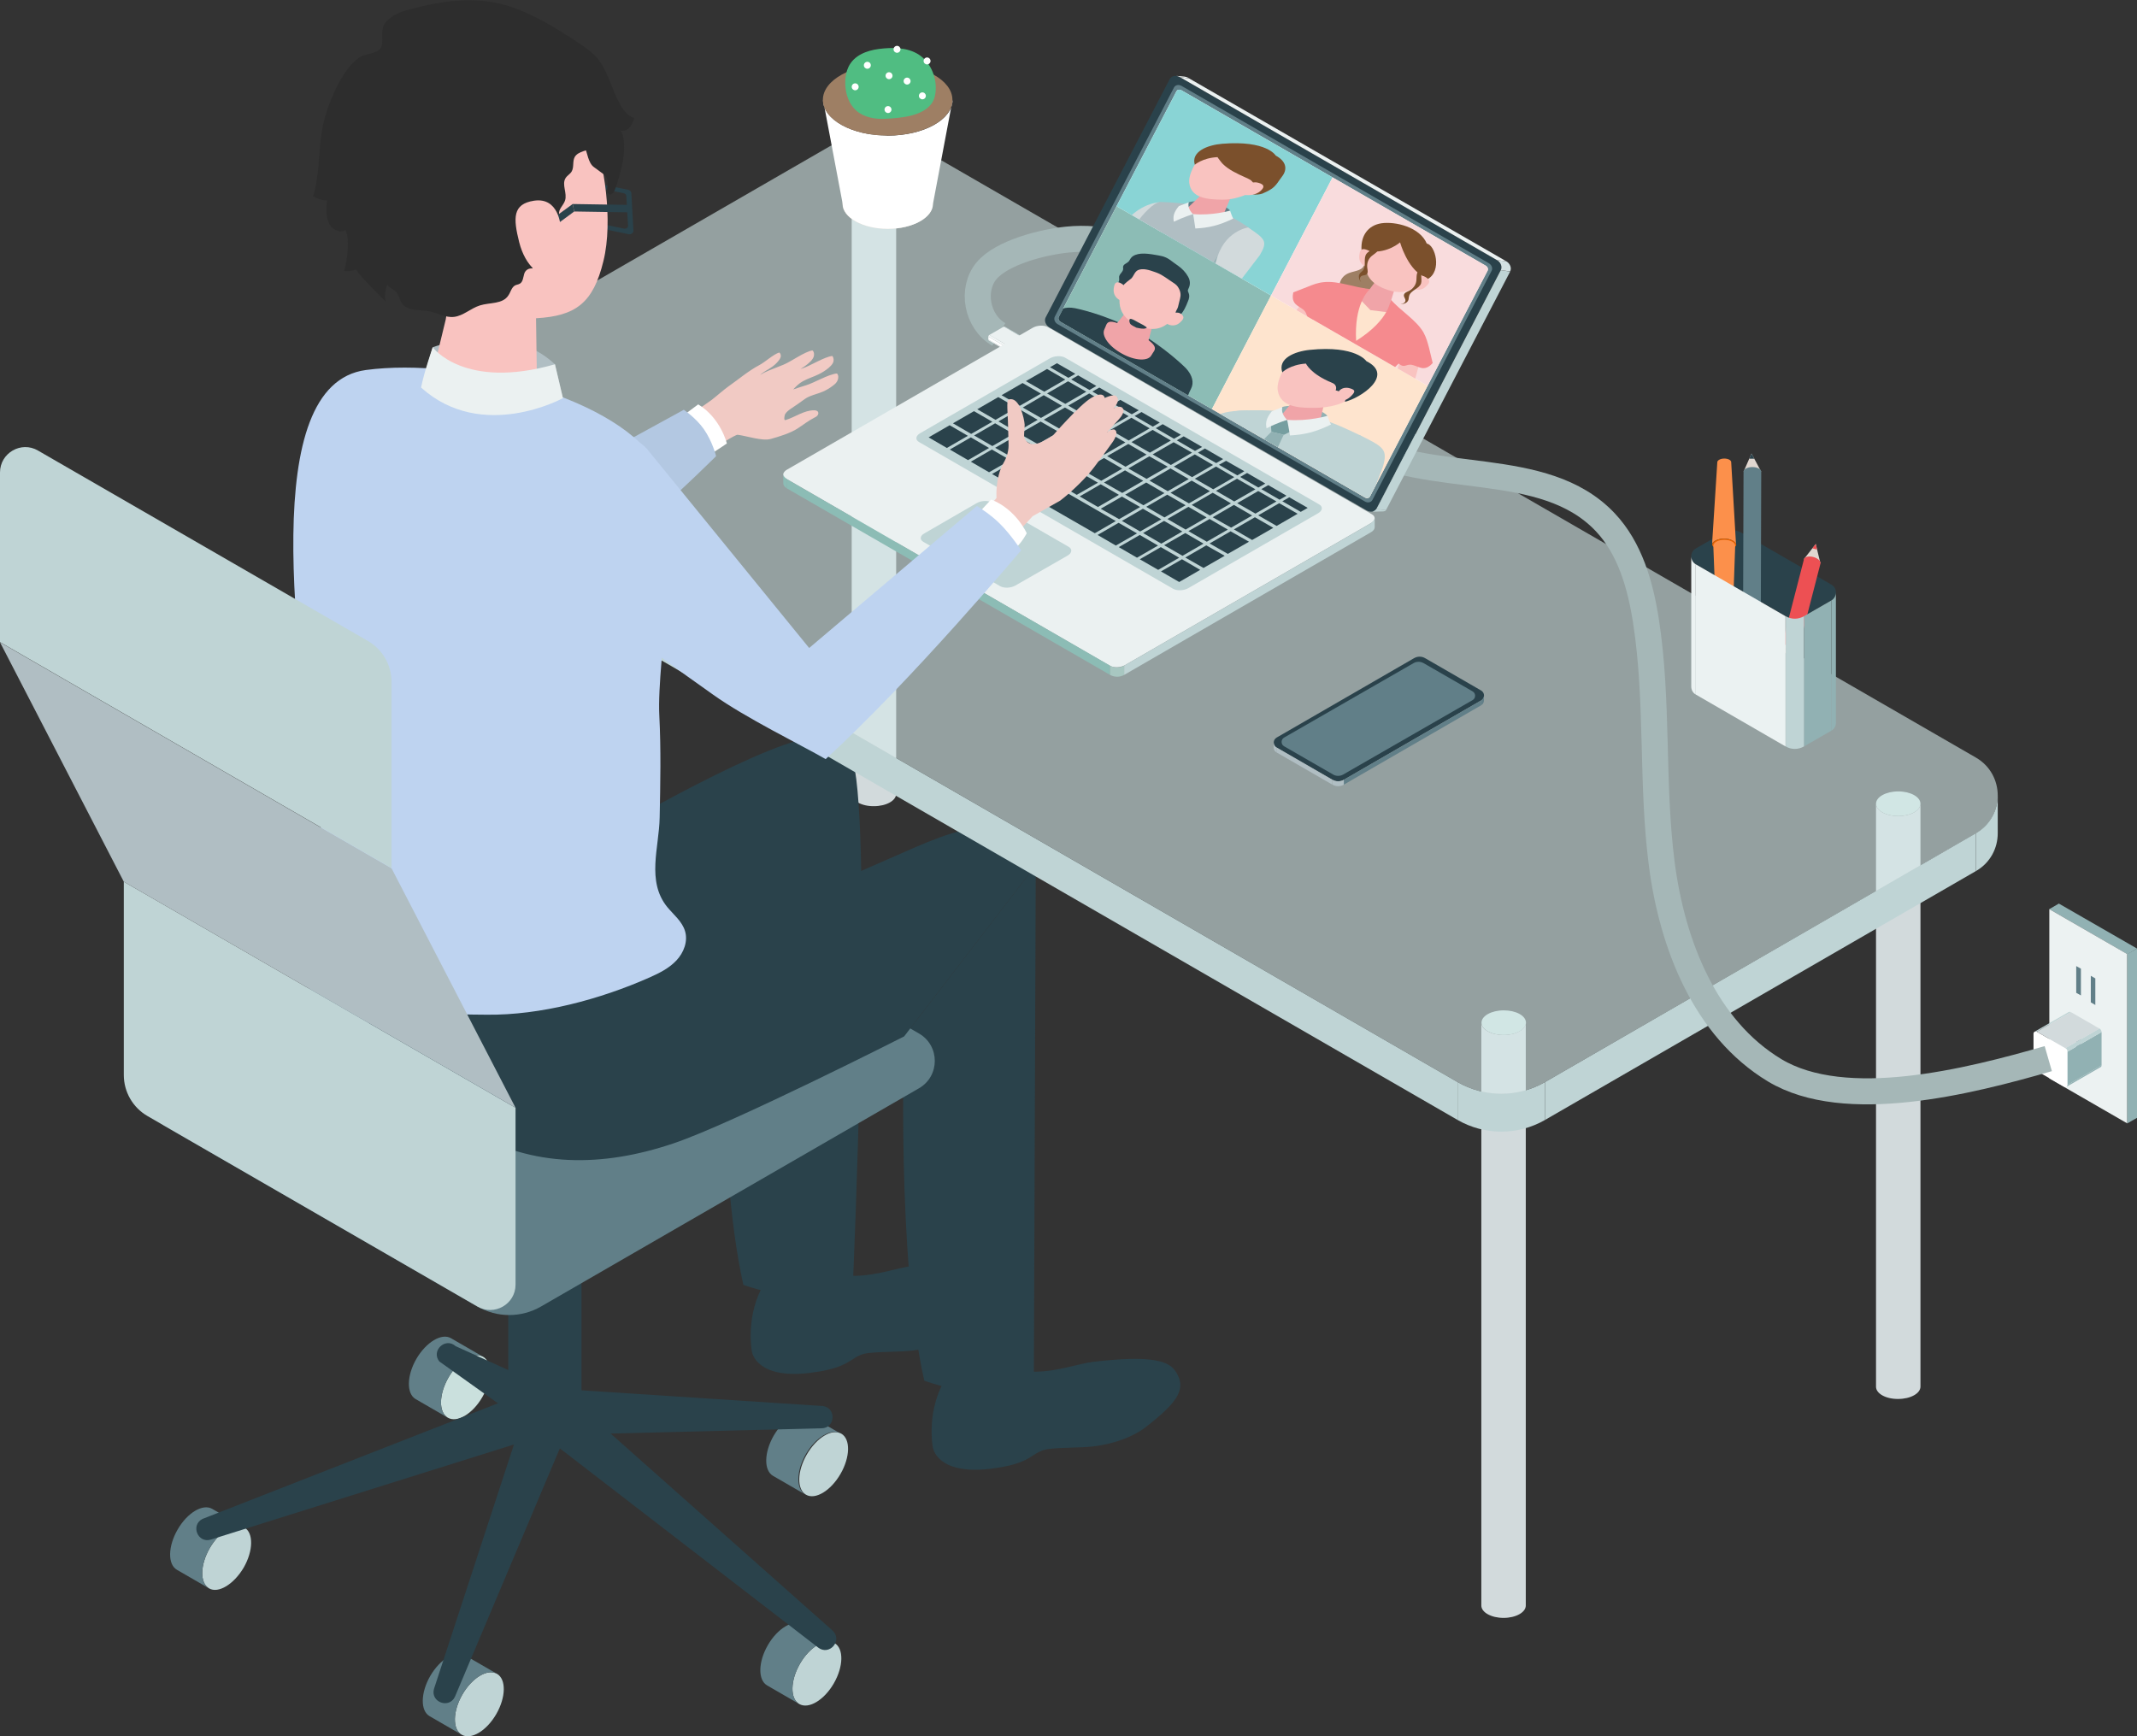 <?xml version="1.0" encoding="utf-8"?>
<!-- Generator: Adobe Illustrator 24.3.0, SVG Export Plug-In . SVG Version: 6.00 Build 0)  -->
<svg version="1.1" id="レイヤー_1" xmlns="http://www.w3.org/2000/svg" xmlns:xlink="http://www.w3.org/1999/xlink" x="0px"
	 y="0px" viewBox="0 0 123.07 100" style="enable-background:new 0 0 123.07 100;" xml:space="preserve">
<rect x="0" y="0" width="123.07" height="100" fill="#333333" stroke="none"/>
<style type="text/css">
	.st0{fill:#2A424B;}
	.st1{fill:#CAE0DD;}
	.st2{fill:#D2DADC;}
	.st3{fill:#91B1B3;}
	.st4{fill:#ECF2F2;}
	.st5{fill:#617F88;}
	.st6{fill:#FFFFFF;}
	.st7{fill:#BFD4D5;}
	.st8{opacity:0.6;}
	.st9{fill:#D5E9E9;}
	.st10{fill:#B0BEC3;}
	.st11{fill:none;stroke:#A5B7B7;stroke-width:1.5;stroke-miterlimit:10;}
	.st12{fill:#F2F6F6;}
	.st13{fill:#EBF1F1;}
	.st14{fill:#8CBCB5;}
	.st15{fill:#A8C7C1;}
	.st16{fill:#D3E1E2;}
	.st17{clip-path:url(#SVGID_1_);}
	.st18{fill:#FEE4CE;}
	.st19{fill:#89D4D5;}
	.st20{fill:#F9DCDD;}
	.st21{clip-path:url(#SVGID_2_);fill:#D2DADC;}
	.st22{clip-path:url(#SVGID_2_);fill:#B0BEC3;}
	.st23{clip-path:url(#SVGID_2_);fill:#91B1B3;}
	.st24{clip-path:url(#SVGID_2_);fill:#617F88;}
	.st25{clip-path:url(#SVGID_2_);fill:#F0A4A8;}
	.st26{clip-path:url(#SVGID_2_);fill:#F9C3C0;}
	.st27{clip-path:url(#SVGID_2_);fill:#7B502C;}
	.st28{clip-path:url(#SVGID_2_);fill:#EBF1F1;}
	.st29{clip-path:url(#SVGID_3_);fill:#BFD4D5;}
	.st30{clip-path:url(#SVGID_3_);fill:#91B1B3;}
	.st31{clip-path:url(#SVGID_3_);fill:#F0A4A8;}
	.st32{clip-path:url(#SVGID_3_);fill:#F9C3C0;}
	.st33{clip-path:url(#SVGID_3_);fill:#769EA0;}
	.st34{clip-path:url(#SVGID_3_);fill:#EBF1F1;}
	.st35{clip-path:url(#SVGID_3_);fill:#2A424B;}
	.st36{clip-path:url(#SVGID_4_);fill:#2A424B;}
	.st37{clip-path:url(#SVGID_4_);fill:#F0A4A8;}
	.st38{clip-path:url(#SVGID_4_);fill:#F9C3C0;}
	.st39{clip-path:url(#SVGID_5_);fill:#F9C3C0;}
	.st40{clip-path:url(#SVGID_5_);fill:#9E7F64;}
	.st41{clip-path:url(#SVGID_5_);fill:#F0A4A8;}
	.st42{clip-path:url(#SVGID_5_);fill:#FEE4CE;}
	.st43{clip-path:url(#SVGID_5_);fill:#F58A8E;}
	.st44{clip-path:url(#SVGID_5_);fill:#7B502C;}
	.st45{fill:#F1CAC4;}
	.st46{fill:#B3C8E2;}
	.st47{fill:#BED3F0;}
	.st48{fill:#F9C3C0;}
	.st49{fill:#2D2D2D;}
	.st50{fill:#E3DAD2;}
	.st51{fill:#508B82;}
	.st52{fill:#9E7F64;}
	.st53{fill:#50BD82;}
	.st54{fill:#E1D7D0;}
	.st55{fill:#ED5053;}
	.st56{fill:#FC904B;}
	.st57{fill:#E66200;}
	.st58{fill:#EBF2F2;}
</style>
<g>
	<g>
		<path class="st0" d="M33.91,11.05l-1.89-0.39c-0.1-0.02-0.21,0.06-0.21,0.14l0.01,0.11c0,0.07,0.06,0.13,0.14,0.15l1.89,0.39
			c0.1,0.02,0.21-0.06,0.21-0.14l-0.01-0.11C34.05,11.12,33.99,11.06,33.91,11.05z"/>
		<path class="st0" d="M36.36,11.13l0.12,2.17c0.01,0.11-0.15,0.22-0.27,0.19l-2.5-0.52c-0.11-0.02-0.18-0.1-0.19-0.19L33.4,10.6
			c-0.01-0.11,0.15-0.22,0.27-0.19l2.5,0.52C36.28,10.95,36.35,11.03,36.36,11.13z M35.92,11.13l-2-0.42
			c-0.1-0.02-0.22,0.06-0.22,0.15l0.1,1.73c0,0.08,0.06,0.14,0.15,0.16l2,0.42c0.1,0.02,0.22-0.06,0.22-0.15l-0.1-1.73
			C36.07,11.21,36.01,11.15,35.92,11.13z"/>
		<path class="st0" d="M32.42,10.31l0.12,2.17c0.01,0.11-0.15,0.22-0.27,0.19l-2.5-0.52c-0.11-0.02-0.18-0.1-0.19-0.19l-0.12-2.17
			c-0.01-0.11,0.15-0.22,0.27-0.19l2.5,0.52C32.34,10.14,32.41,10.21,32.42,10.31z M31.98,10.32l-2-0.42
			c-0.1-0.02-0.22,0.06-0.22,0.15l0.1,1.73c0,0.08,0.06,0.14,0.15,0.16l2,0.42c0.1,0.02,0.22-0.06,0.22-0.15l-0.1-1.73
			C32.13,10.39,32.07,10.33,31.98,10.32z"/>
	</g>
	<g>
		<path class="st1" d="M51.62,12.15c0,0.39-0.57,0.71-1.28,0.71c-0.71,0-1.28-0.32-1.28-0.71c0-0.39,0.57-0.71,1.28-0.71
			C51.05,11.44,51.62,11.76,51.62,12.15z"/>
		<path class="st2" d="M49.05,45.73V12.15c0,0.39,0.57,0.71,1.28,0.71c0.71,0,1.28-0.32,1.28-0.71v33.57c0,0.39-0.57,0.71-1.28,0.71
			C49.63,46.44,49.05,46.12,49.05,45.73z"/>
	</g>
	<g>
		<path class="st1" d="M28.59,25.08c0,0.39-0.57,0.71-1.28,0.71c-0.71,0-1.28-0.32-1.28-0.71s0.57-0.71,1.28-0.71
			C28.02,24.37,28.59,24.69,28.59,25.08z"/>
		<path class="st2" d="M26.03,58.66V25.08c0,0.39,0.57,0.71,1.28,0.71c0.71,0,1.28-0.32,1.28-0.71v33.57c0,0.39-0.57,0.71-1.28,0.71
			C26.6,59.37,26.03,59.05,26.03,58.66z"/>
	</g>
	<g>
		<polygon class="st3" points="118.02,52.36 122.52,54.96 123.07,54.63 118.57,52.04 		"/>
		<g>
			<polygon class="st4" points="118.02,52.36 118.02,62.11 122.51,64.7 122.51,54.95 			"/>
		</g>
		<g>
			<polygon class="st5" points="119.57,55.64 119.57,57.18 119.84,57.33 119.84,55.79 			"/>
		</g>
		<g>
			<polygon class="st5" points="120.41,56.2 120.41,57.73 120.67,57.88 120.67,56.35 			"/>
		</g>
		<g>
			<polygon class="st5" points="119.57,59.32 119.57,60.85 119.84,61 119.84,59.47 			"/>
		</g>
		<g>
			<polygon class="st5" points="120.41,59.87 120.41,61.41 120.67,61.56 120.67,60.02 			"/>
		</g>
		<polygon class="st3" points="122.51,64.7 123.07,64.38 123.07,54.63 122.51,54.95 		"/>
	</g>
	<g>
		<path class="st6" d="M118.95,60.37l-1.65-0.95c-0.08-0.05-0.19,0.01-0.19,0.11v1.9c0,0.08,0.05,0.16,0.12,0.21l1.65,0.95
			c0.08,0.05,0.19-0.01,0.19-0.11v-1.9C119.07,60.49,119.03,60.41,118.95,60.37z"/>
		<path class="st7" d="M117.3,59.42l1.96-1.13c-0.04-0.02-0.09-0.02-0.13,0l-1.96,1.13C117.21,59.4,117.26,59.39,117.3,59.42z"/>
		<polygon class="st3" points="119.07,60.57 121.03,59.44 121.03,61.35 119.07,62.48 		"/>
		<path class="st3" d="M119.07,62.48c0,0.05-0.03,0.09-0.06,0.11l1.96-1.13c0.04-0.02,0.06-0.06,0.06-0.11L119.07,62.48"/>
		<path class="st7" d="M119.07,60.57l1.96-1.13c0-0.08-0.05-0.16-0.12-0.21l-1.96,1.13C119.03,60.41,119.07,60.49,119.07,60.57z"/>
		<polygon class="st2" points="120.91,59.24 118.95,60.37 117.3,59.42 119.26,58.29 		"/>
	</g>
	<g>
		<path class="st0" d="M43.83,74.25c-0.88,1.77-0.53,3.58-0.53,3.58s0.2,1.62,3.34,1.24c0.68-0.09,1.4-0.21,2.02-0.52
			c0.49-0.25,0.74-0.55,1.32-0.62c0.86-0.1,1.73-0.05,2.59-0.15c0.8-0.1,1.61-0.32,2.33-0.69c0.21-0.11,0.42-0.23,0.61-0.38
			c2.04-1.56,2.37-2.3,1.79-3.22c-0.37-0.59-1.26-0.99-4.74-0.58c-0.87,0.1-2.01,0.55-3.33,0.57c-0.44,0-0.89-0.08-1.28-0.28
			c-0.48-0.25-1.2-0.35-1.97-0.23C44.9,73.13,44.05,73.66,43.83,74.25z"/>
		<path class="st0" d="M43.79,74.66c-0.11-0.73,0.87-1.49,2.19-1.69c1.32-0.2,2.48,0.23,2.59,0.97c0.11,0.73-0.87,1.49-2.19,1.69
			C45.06,75.83,43.9,75.39,43.79,74.66z"/>
	</g>
	<path class="st0" d="M41.65,54.17c0,0-0.44,12.68,1.16,19.83c4.42,1.52,6.31-0.08,6.31-0.08s1.06-24.15,0.11-29.61
		c-0.19-1.08-1.55-1.97-2.64-1.8C43.4,42.99,33.9,48.6,33.9,48.6l3.98,6.44L41.65,54.17z"/>
	<g>
		<path class="st0" d="M54.25,79.77c-0.88,1.77-0.53,3.58-0.53,3.58s0.2,1.62,3.34,1.24c0.68-0.09,1.4-0.21,2.02-0.52
			c0.49-0.25,0.74-0.55,1.32-0.62c0.86-0.1,1.73-0.05,2.59-0.15c0.8-0.1,1.61-0.32,2.33-0.69c0.21-0.11,0.42-0.23,0.61-0.38
			c2.04-1.56,2.37-2.3,1.79-3.22c-0.37-0.59-1.26-0.99-4.74-0.58c-0.87,0.1-2.01,0.55-3.33,0.57c-0.44,0-0.89-0.08-1.28-0.28
			c-0.48-0.25-1.2-0.35-1.97-0.23C55.32,78.65,54.47,79.18,54.25,79.77z"/>
		
			<ellipse transform="matrix(0.989 -0.15 0.15 0.989 -11.36 9.42)" class="st0" cx="56.6" cy="79.81" rx="2.42" ry="1.34"/>
	</g>
	<path class="st0" d="M59.65,49.83l-0.11,29.61c0,0-1.89,1.61-6.31,0.08c-1.61-7.15-1.16-19.83-1.16-19.83"/>
	<g>
		<g>
			<path class="st7" d="M26.59,99.91c-0.54-0.31-0.52-1.35,0.04-2.32c0.56-0.97,1.45-1.5,1.99-1.19c0.54,0.31,0.52,1.35-0.04,2.32
				C28.02,99.69,27.13,100.22,26.59,99.91z"/>
			<path class="st5" d="M26.77,95.33l1.85,1.07c-0.54-0.31-1.43,0.22-1.99,1.19c-0.56,0.97-0.58,2.01-0.04,2.32l-1.85-1.07
				c-0.54-0.31-0.52-1.35,0.04-2.32C25.34,95.56,26.23,95.02,26.77,95.33z"/>
		</g>
		<g>
			<path class="st7" d="M12.04,91.48c-0.54-0.31-0.52-1.35,0.04-2.32c0.56-0.97,1.45-1.5,1.99-1.19c0.54,0.31,0.52,1.35-0.04,2.32
				C13.46,91.25,12.57,91.79,12.04,91.48z"/>
			<path class="st5" d="M12.22,86.9l1.85,1.07c-0.54-0.31-1.43,0.22-1.99,1.19c-0.56,0.97-0.58,2.01-0.04,2.32l-1.85-1.07
				c-0.54-0.31-0.52-1.35,0.04-2.32C10.79,87.12,11.68,86.59,12.22,86.9z"/>
		</g>
		<g>
			<path class="st1" d="M25.79,81.65c-0.54-0.31-0.52-1.35,0.04-2.32c0.56-0.97,1.45-1.5,1.99-1.19c0.54,0.31,0.52,1.35-0.04,2.32
				C27.22,81.43,26.33,81.96,25.79,81.65z"/>
			<path class="st5" d="M25.97,77.07l1.85,1.07c-0.54-0.31-1.43,0.22-1.99,1.19c-0.56,0.97-0.58,2.01-0.04,2.32l-1.85-1.07
				c-0.54-0.31-0.52-1.35,0.04-2.32C24.54,77.3,25.43,76.76,25.97,77.07z"/>
		</g>
		<g>
			
				<ellipse transform="matrix(0.501 -0.866 0.866 0.501 -49.329 83.123)" class="st7" cx="47.39" cy="84.32" rx="2.03" ry="1.12"/>
			<path class="st5" d="M46.55,81.49l1.85,1.07c-0.54-0.31-1.43,0.22-1.99,1.19c-0.56,0.97-0.58,2.01-0.04,2.32L44.52,85
				c-0.54-0.31-0.52-1.35,0.04-2.32C45.12,81.72,46.01,81.18,46.55,81.49z"/>
		</g>
		<g>
			<path class="st7" d="M46.03,98.14c-0.54-0.31-0.52-1.35,0.04-2.32s1.45-1.5,1.99-1.19c0.54,0.31,0.52,1.35-0.04,2.32
				C47.46,97.92,46.57,98.45,46.03,98.14z"/>
			<path class="st5" d="M46.21,93.56l1.85,1.07c-0.54-0.31-1.43,0.22-1.99,1.19s-0.58,2.01-0.04,2.32l-1.85-1.07
				c-0.54-0.31-0.52-1.35,0.04-2.32C44.78,93.78,45.67,93.25,46.21,93.56z"/>
		</g>
		<g>
			<path class="st1" d="M33.48,62.36c0,0.64-0.94,1.17-2.11,1.17c-1.16,0-2.11-0.52-2.11-1.17c0-0.64,0.94-1.17,2.11-1.17
				C32.54,61.19,33.48,61.72,33.48,62.36z"/>
			<path class="st0" d="M29.27,81.55V62.36c0,0.64,0.94,1.17,2.11,1.17c1.16,0,2.11-0.52,2.11-1.17v19.19
				c0,0.64-0.94,1.17-2.11,1.17C30.21,82.72,29.27,82.19,29.27,81.55z"/>
		</g>
		<g>
			<path class="st5" d="M31.15,75.25l21.77-12.57c1.22-0.7,1.22-2.46,0-3.16L34.94,49.14c-1.13-0.65-2.52-0.65-3.65,0L9.52,61.71
				c-1.22,0.7-1.22,2.46,0,3.16L27.5,75.25C28.63,75.9,30.02,75.9,31.15,75.25z"/>
		</g>
		<path class="st0" d="M24.99,97.28l5.31-16.23l2.64,0.71L26.2,97.72C25.87,98.43,24.79,98.04,24.99,97.28z"/>
		<path class="st0" d="M11.66,87.48l19.19-7.51l1.24,2.44l-19.95,6.26C11.39,88.9,10.96,87.84,11.66,87.48z"/>
		<path class="st0" d="M47.98,93.94L32.57,80.26l-2.01,1.86l16.56,12.77C47.75,95.37,48.52,94.52,47.98,93.94z"/>
		<path class="st0" d="M47.41,80.98l-15.68-1.02l-0.44,2.7l16.02-0.4C48.1,82.26,48.18,81.11,47.41,80.98z"/>
		<path class="st0" d="M25.3,78.41l5.28,3.77l2.15-1.7l-6.49-2.95C25.65,77,24.81,77.79,25.3,78.41z"/>
	</g>
	<path class="st0" d="M52.07,59.69c0,0-9.87,5.01-13.28,6.16c-4.1,1.38-8.1,1.42-11.83-0.77c-4.23-2.48-6.41-6-6.04-8.6l0,0
		l16.92-7.03c0,0,3.95,2.99,4.59,3.5c10.07-3.5,11.94-5.73,15.46-5.22c1.04,0.15,1.79,1.06,1.76,2.1L52.07,59.69z"/>
	<g>
		<path class="st1" d="M87.88,58.9c0,0.39-0.57,0.71-1.28,0.71s-1.28-0.32-1.28-0.71c0-0.39,0.57-0.71,1.28-0.71
			S87.88,58.5,87.88,58.9z"/>
		<path class="st2" d="M85.31,92.47V58.9c0,0.39,0.57,0.71,1.28,0.71s1.28-0.32,1.28-0.71v33.57c0,0.39-0.57,0.71-1.28,0.71
			S85.31,92.86,85.31,92.47z"/>
	</g>
	<g>
		<path class="st1" d="M110.6,46.29c0,0.39-0.57,0.71-1.28,0.71c-0.71,0-1.28-0.32-1.28-0.71s0.57-0.71,1.28-0.71
			C110.03,45.58,110.6,45.9,110.6,46.29z"/>
		<path class="st2" d="M108.04,79.87V46.29c0,0.39,0.57,0.71,1.28,0.71c0.71,0,1.28-0.32,1.28-0.71v33.57
			c0,0.39-0.57,0.71-1.28,0.71C108.61,80.58,108.04,80.26,108.04,79.87z"/>
	</g>
	<g>
		<g class="st8">
			<path class="st9" d="M83.94,62.32l-60.97-35.2c-1.68-0.97-1.68-3.4,0-4.37L47.78,8.43c1.56-0.9,3.48-0.9,5.04,0l60.97,35.2
				c1.68,0.97,1.68,3.4,0,4.37L88.98,62.32C87.42,63.22,85.5,63.22,83.94,62.32z"/>
		</g>
		<polygon class="st7" points="88.98,62.32 113.79,47.99 113.79,50.17 88.98,64.5 		"/>
		<polygon class="st7" points="83.94,62.32 22.96,27.12 22.96,29.3 83.94,64.5 		"/>
		<path class="st7" d="M113.79,50.17c0.84-0.48,1.26-1.33,1.26-2.18V45.8c0,0.85-0.42,1.7-1.26,2.19V50.17z"/>
		<path class="st7" d="M22.96,29.3c-0.84-0.48-1.26-1.33-1.26-2.18v-2.19c0,0.85,0.42,1.7,1.26,2.19V29.3z"/>
		<path class="st7" d="M83.94,64.5v-2.18c1.56,0.9,3.48,0.9,5.04,0v2.18C87.42,65.4,85.5,65.4,83.94,64.5z"/>
	</g>
	<g>
		<g>
			<path class="st0" d="M77.39,44.91l7.91-4.57c0.22-0.13,0.22-0.44,0-0.57l-3.22-1.86c-0.2-0.12-0.45-0.12-0.65,0l-7.91,4.57
				c-0.22,0.13-0.22,0.44,0,0.57l3.22,1.86C76.94,45.02,77.19,45.02,77.39,44.91z"/>
		</g>
		<polygon class="st10" points="76.73,44.91 73.51,43.05 73.51,43.33 76.73,45.19 		"/>
		<polygon class="st5" points="77.39,44.91 85.3,40.34 85.3,40.62 77.39,45.19 		"/>
		<path class="st10" d="M73.51,43.33c-0.11-0.06-0.16-0.17-0.16-0.28v-0.28c0,0.11,0.05,0.22,0.16,0.28V43.33z"/>
		<path class="st5" d="M85.3,40.62c0.11-0.06,0.16-0.17,0.16-0.28v-0.28c0,0.11-0.05,0.22-0.16,0.28V40.62z"/>
		<path class="st10" d="M77.39,45.19v-0.28c-0.2,0.12-0.45,0.12-0.65,0v0.28C76.94,45.31,77.19,45.31,77.39,45.19z"/>
		<g>
			<path class="st5" d="M77.35,44.61l7.46-4.29c0.19-0.11,0.19-0.39,0-0.5l-2.83-1.63c-0.18-0.1-0.4-0.1-0.57,0l-7.46,4.29
				c-0.19,0.11-0.19,0.39,0,0.5l2.83,1.63C76.95,44.71,77.17,44.71,77.35,44.61z"/>
		</g>
	</g>
	<path class="st11" d="M57.52,19.26c-1.27-0.73-1.6-2.59-0.71-3.66s3.26-1.66,4.65-1.8c4.24-0.44,8.07,2.55,10.76,5.85
		c1.73,2.12,3.29,4.52,5.68,5.87c4.5,2.53,10.99,0.8,14.54,4.55c1.43,1.51,2.03,3.63,2.35,5.69c0.72,4.62,0.31,9.35,0.91,13.99
		c0.6,4.64,2.49,9.47,6.5,11.89c4.07,2.45,11.19,0.65,15.76-0.67"/>
	<g>
		<path class="st5" d="M57.96,19.86l0.83-0.48c0.04-0.02,0.1,0.01,0.1,0.06v0.16c0,0.04-0.02,0.08-0.06,0.1L58,20.17
			c-0.04,0.02-0.1-0.01-0.1-0.06v-0.16C57.9,19.92,57.92,19.88,57.96,19.86z"/>
		<path class="st7" d="M58.79,19.38l-0.98-0.57c0.02-0.01,0.04-0.01,0.06,0l0.98,0.57C58.83,19.37,58.81,19.37,58.79,19.38z"/>
		<polygon class="st6" points="57.9,19.96 56.92,19.39 56.92,19.55 57.9,20.12 		"/>
		<path class="st12" d="M57.9,20.12c0,0.02,0.01,0.04,0.03,0.06l-0.98-0.57c-0.02-0.01-0.03-0.03-0.03-0.06L57.9,20.12"/>
		<path class="st12" d="M57.9,19.96l-0.98-0.57c0-0.04,0.02-0.08,0.06-0.1l0.98,0.57C57.92,19.88,57.9,19.92,57.9,19.96z"/>
		<polygon class="st13" points="56.98,19.29 57.96,19.86 58.79,19.38 57.81,18.81 		"/>
	</g>
	<g>
		<g>
			<path class="st13" d="M45.26,27.56l18.66,10.78c0.23,0.13,0.62,0.11,0.88-0.04l14.15-8.17c0.26-0.15,0.29-0.38,0.06-0.51
				L60.35,18.84c-0.23-0.13-0.62-0.11-0.88,0.04l-14.15,8.17C45.06,27.2,45.03,27.43,45.26,27.56z"/>
			<path class="st7" d="M53.18,31.21l4.42,2.55c0.23,0.13,0.62,0.11,0.88-0.04L61.48,32c0.26-0.15,0.29-0.38,0.06-0.51l-4.42-2.55
				c-0.23-0.13-0.62-0.11-0.88,0.04l-2.99,1.73C52.98,30.85,52.95,31.08,53.18,31.21z"/>
			<path class="st7" d="M52.93,25.46l14.63,8.45c0.23,0.13,0.62,0.11,0.88-0.04l7.47-4.31c0.26-0.15,0.29-0.38,0.06-0.51L61.34,20.6
				c-0.23-0.13-0.62-0.11-0.88,0.04l-7.47,4.31C52.73,25.1,52.7,25.33,52.93,25.46z"/>
			<polygon class="st0" points="53.48,25.19 54.53,25.8 55.74,25.1 54.69,24.49 			"/>
			<polygon class="st0" points="54.88,24.38 55.93,24.99 57.15,24.29 56.09,23.68 			"/>
			<polygon class="st0" points="56.28,23.57 57.33,24.18 58.55,23.48 57.49,22.87 			"/>
			<polygon class="st0" points="57.68,22.76 58.73,23.37 59.95,22.67 58.89,22.06 			"/>
			<polygon class="st0" points="59.08,21.95 60.14,22.56 61.35,21.86 60.3,21.25 			"/>
			<polygon class="st0" points="54.7,25.89 55.75,26.5 56.96,25.8 55.91,25.19 			"/>
			<polygon class="st0" points="56.1,25.08 57.15,25.69 58.36,24.99 57.31,24.38 			"/>
			<polygon class="st0" points="57.5,24.27 58.55,24.88 59.76,24.18 58.71,23.57 			"/>
			<polygon class="st0" points="58.9,23.47 59.95,24.07 61.16,23.37 60.11,22.76 			"/>
			<polygon class="st0" points="60.3,22.66 61.35,23.26 62.56,22.56 61.51,21.96 			"/>
			<polygon class="st0" points="55.91,26.59 56.96,27.2 58.18,26.5 57.12,25.89 			"/>
			<polygon class="st0" points="57.31,25.79 58.37,26.39 59.58,25.69 58.53,25.09 			"/>
			<polygon class="st0" points="58.71,24.98 59.77,25.58 60.98,24.88 59.93,24.28 			"/>
			<polygon class="st0" points="60.11,24.17 61.17,24.78 62.38,24.07 61.33,23.47 			"/>
			<polygon class="st0" points="61.52,23.36 62.57,23.97 63.78,23.27 62.73,22.66 			"/>
			<polygon class="st0" points="57.13,27.3 58.18,27.9 59.39,27.2 58.34,26.6 			"/>
			<polygon class="st0" points="58.53,26.49 59.58,27.1 60.79,26.4 59.74,25.79 			"/>
			<polygon class="st0" points="59.93,25.68 60.98,26.29 62.2,25.59 61.14,24.98 			"/>
			<polygon class="st0" points="61.33,24.87 62.38,25.48 63.6,24.78 62.54,24.17 			"/>
			<polygon class="st0" points="62.73,24.06 63.78,24.67 65,23.97 63.94,23.36 			"/>
			<polygon class="st0" points="59.75,27.19 60.8,27.8 62.01,27.1 60.96,26.49 			"/>
			<polygon class="st0" points="61.15,26.38 62.2,26.99 63.41,26.29 62.36,25.68 			"/>
			<polygon class="st0" points="62.55,25.57 63.6,26.18 64.81,25.48 63.76,24.87 			"/>
			<polygon class="st0" points="63.95,24.76 65,25.37 66.21,24.67 65.16,24.06 			"/>
			<polygon class="st0" points="60.96,27.89 62.01,28.5 63.23,27.8 62.17,27.19 			"/>
			<polygon class="st0" points="62.36,27.08 63.42,27.69 64.63,26.99 63.58,26.38 			"/>
			<polygon class="st0" points="63.76,26.27 64.82,26.88 66.03,26.18 64.98,25.57 			"/>
			<polygon class="st0" points="65.16,25.46 66.22,26.07 67.43,25.37 66.38,24.76 			"/>
			<polygon class="st0" points="62.18,28.59 63.23,29.2 64.44,28.5 63.39,27.89 			"/>
			<polygon class="st0" points="63.58,27.79 64.63,28.39 65.84,27.69 64.79,27.09 			"/>
			<polygon class="st0" points="64.98,26.98 66.03,27.58 67.25,26.88 66.19,26.28 			"/>
			<polygon class="st0" points="66.38,26.17 67.43,26.78 68.65,26.07 67.59,25.47 			"/>
			<polygon class="st0" points="58.34,28 63.05,30.71 64.26,30.01 59.56,27.3 			"/>
			<polygon class="st0" points="63.39,29.3 64.45,29.9 65.66,29.2 64.61,28.6 			"/>
			<polygon class="st0" points="64.8,28.49 65.85,29.1 67.06,28.4 66.01,27.79 			"/>
			<polygon class="st0" points="66.2,27.68 67.25,28.29 68.46,27.59 67.41,26.98 			"/>
			<polygon class="st0" points="67.6,26.87 68.65,27.48 69.86,26.78 68.81,26.17 			"/>
			<polygon class="st0" points="63.21,30.81 64.26,31.42 65.48,30.72 64.42,30.11 			"/>
			<polygon class="st0" points="64.61,30 65.66,30.61 66.88,29.91 65.82,29.3 			"/>
			<polygon class="st0" points="66.01,29.19 67.06,29.8 68.28,29.1 67.22,28.49 			"/>
			<polygon class="st0" points="67.41,28.38 68.47,28.99 69.68,28.29 68.63,27.68 			"/>
			<polygon class="st0" points="68.81,27.57 69.87,28.18 71.08,27.48 70.03,26.87 			"/>
			<polygon class="st0" points="64.43,31.51 65.48,32.12 66.69,31.42 65.64,30.81 			"/>
			<polygon class="st0" points="65.83,30.7 66.88,31.31 68.09,30.61 67.04,30 			"/>
			<polygon class="st0" points="67.23,29.89 68.28,30.5 69.49,29.8 68.44,29.19 			"/>
			<polygon class="st0" points="68.63,29.08 69.68,29.69 70.89,28.99 69.84,28.38 			"/>
			<polygon class="st0" points="70.03,28.27 71.08,28.88 72.3,28.18 71.24,27.57 			"/>
			<polygon class="st0" points="65.64,32.21 66.7,32.82 67.91,32.12 66.85,31.51 			"/>
			<polygon class="st0" points="67.04,31.4 68.1,32.01 69.31,31.31 68.26,30.7 			"/>
			<polygon class="st0" points="68.44,30.59 69.5,31.2 70.71,30.5 69.66,29.89 			"/>
			<polygon class="st0" points="69.84,29.79 70.9,30.39 72.11,29.69 71.06,29.08 			"/>
			<polygon class="st0" points="71.25,28.98 72.3,29.58 73.51,28.88 72.46,28.28 			"/>
			<polygon class="st0" points="66.86,32.91 67.91,33.52 69.12,32.82 68.07,32.21 			"/>
			<polygon class="st0" points="68.26,32.11 69.31,32.71 70.53,32.01 69.47,31.41 			"/>
			<polygon class="st0" points="69.66,31.3 70.71,31.9 71.93,31.2 70.87,30.6 			"/>
			<polygon class="st0" points="71.06,30.49 72.11,31.1 73.33,30.4 72.27,29.79 			"/>
			<polygon class="st0" points="72.46,29.68 73.52,30.29 74.73,29.59 73.67,28.98 			"/>
			<polygon class="st0" points="60.47,21.15 61.53,21.76 61.93,21.53 60.87,20.92 			"/>
			<polygon class="st0" points="61.69,21.85 62.74,22.46 63.14,22.23 62.09,21.62 			"/>
			<polygon class="st0" points="62.91,22.55 63.96,23.16 64.36,22.93 63.31,22.32 			"/>
			<polygon class="st0" points="64.12,23.26 65.18,23.86 65.58,23.63 64.52,23.03 			"/>
			<polygon class="st0" points="65.34,23.96 66.39,24.57 66.79,24.34 65.74,23.73 			"/>
			<polygon class="st0" points="66.56,24.66 67.61,25.27 68.01,25.04 66.96,24.43 			"/>
			<polygon class="st0" points="67.77,25.36 68.82,25.97 69.23,25.74 68.17,25.13 			"/>
			<polygon class="st0" points="68.99,26.07 70.04,26.67 70.44,26.44 69.39,25.83 			"/>
			<polygon class="st0" points="70.2,26.77 71.26,27.38 71.66,27.14 70.61,26.54 			"/>
			<polygon class="st0" points="71.42,27.47 72.47,28.08 72.87,27.85 71.82,27.24 			"/>
			<polygon class="st0" points="72.64,28.17 73.69,28.78 74.09,28.55 73.04,27.94 			"/>
			<polygon class="st0" points="73.85,28.87 74.91,29.48 75.31,29.25 74.25,28.64 			"/>
			<polygon class="st7" points="64.74,38.34 78.96,30.13 78.96,30.65 64.74,38.87 			"/>
			<polygon class="st14" points="63.93,38.34 63.93,38.87 45.32,28.13 45.32,27.6 			"/>
			<path class="st15" d="M64.74,38.87L64.74,38.87c-0.25,0.14-0.56,0.14-0.81,0l0,0v-0.53l0,0c0.25,0.14,0.56,0.14,0.81,0l0,0V38.87
				z"/>
			<path class="st7" d="M78.96,30.65c0.14-0.08,0.21-0.19,0.21-0.29l0-0.01v-0.52l0-0.01c0,0.1-0.07,0.21-0.22,0.3L78.96,30.65"/>
			<path class="st14" d="M45.32,28.13c-0.14-0.08-0.21-0.19-0.21-0.29l0-0.01v-0.52l0-0.01c0,0.1,0.07,0.21,0.22,0.3L45.32,28.13"/>
		</g>
		<g>
			<path class="st0" d="M78.71,29.4L60.44,18.86c-0.22-0.13-0.32-0.39-0.22-0.58l7.14-13.72c0.1-0.19,0.36-0.25,0.58-0.12
				l18.26,10.54c0.22,0.13,0.32,0.39,0.22,0.58l-7.14,13.72C79.19,29.47,78.93,29.53,78.71,29.4z"/>
			<path class="st5" d="M78.6,28.88L60.91,18.67c-0.17-0.1-0.24-0.29-0.16-0.44l6.86-13.19c0.08-0.15,0.27-0.19,0.44-0.09
				l17.69,10.21c0.17,0.1,0.24,0.29,0.16,0.44l-6.86,13.19C78.96,28.94,78.77,28.98,78.6,28.88z"/>
			<path class="st6" d="M78.61,28.65L61.09,18.54c-0.11-0.06-0.16-0.19-0.11-0.29l6.77-12.99c0.05-0.1,0.18-0.12,0.29-0.06
				L85.56,15.3c0.11,0.06,0.16,0.19,0.11,0.29l-6.77,12.99C78.85,28.69,78.72,28.71,78.61,28.65z"/>
			<polygon class="st7" points="86.43,15.56 86.97,15.64 79.82,29.38 79.28,29.31 			"/>
			<path class="st16" d="M86.75,15.05c0.22,0.13,0.32,0.39,0.22,0.58l-0.54-0.07c0.1-0.19,0-0.46-0.22-0.58L86.75,15.05z"/>
			<polygon class="st13" points="68.49,4.52 86.75,15.05 86.21,14.98 67.95,4.44 			"/>
			<path class="st13" d="M67.74,4.37c0.11,0.02,0.1,0.02,0.21,0.07l0.54,0.07c-0.12-0.07-0.22-0.1-0.4-0.11L67.74,4.37z"/>
			<path class="st7" d="M79.27,29.31c-0.05,0.07-0.12,0.12-0.21,0.15l0.06,0.01l0.3-0.01c0.11-0.01,0.34,0.02,0.39-0.07L79.27,29.31
				z"/>
		</g>
	</g>
	<g>
		<defs>
			<path id="SVGID_28_" d="M78.61,28.65L61.09,18.54c-0.11-0.06-0.16-0.19-0.11-0.29l6.77-12.99c0.05-0.1,0.18-0.12,0.29-0.06
				L85.56,15.3c0.11,0.06,0.16,0.19,0.11,0.29l-6.77,12.99C78.85,28.69,78.72,28.71,78.61,28.65z"/>
		</defs>
		<clipPath id="SVGID_1_">
			<use xlink:href="#SVGID_28_"  style="overflow:visible;"/>
		</clipPath>
		<g class="st17">
			<polygon class="st14" points="73.2,17.02 63.08,11.17 59.54,17.95 69.67,23.8 			"/>
			<polygon class="st18" points="83.33,22.86 73.2,17.02 69.67,23.8 79.79,29.65 			"/>
			<polygon class="st19" points="76.81,10.09 66.69,4.24 63.08,11.17 73.2,17.02 			"/>
			<polygon class="st20" points="86.94,15.93 76.81,10.09 73.2,17.02 83.33,22.86 			"/>
			<g>
				<defs>
					<polygon id="SVGID_9_" points="76.81,10.09 66.69,4.24 63.08,11.17 73.2,17.02 					"/>
				</defs>
				<clipPath id="SVGID_2_">
					<use xlink:href="#SVGID_9_"  style="overflow:visible;"/>
				</clipPath>
				<path class="st21" d="M63.27,15.09l1.12-1.66c0.89-1.71,2.35-1.78,2.35-1.78c0.8,0.75,0.91,0.88,0.23,1.64
					c0,0-2.22,2.27-3.03,2.94L63.27,15.09z"/>
				<path class="st22" d="M68.27,17.64l0.08-0.4l3.58-3.25c0.34-0.27,0.38-0.63-0.08-0.93c-1.05-0.68-2.02-1.32-5-1.43
					c-0.41-0.01-1.08,0.79-1.27,1.04c0,0-1.06,0.67-1.2,0.89c-0.4,0.63-0.08,0.87-0.61,1.71c-0.33,0.54-0.83,1.18-0.83,1.18
					s-0.56,0.22,1.69,0.79C67.09,17.88,68.27,17.64,68.27,17.64z"/>
				<path class="st23" d="M69.64,16.07c0,0,0.21-0.54,0.5-1.35c-0.69,1.09-0.74,1.28-0.86,1.68L69.64,16.07z"/>
				<path class="st24" d="M68.46,11.65c0.48-0.16,1.93-0.02,2.38,0.47c-0.05,0.2-0.05,0.33-0.05,0.33l-1.34,0.04l-1.25-0.32
					C68.21,12.19,68.35,11.79,68.46,11.65z"/>
				<path class="st25" d="M70.29,11.03c0.49,0.11,0.64,0.32,0.54,0.45l-0.4,0.95c-0.13,0.15-0.7,0.17-1.26,0.04
					c-0.56-0.13-0.9-0.35-0.77-0.5l0.92-0.88C69.45,10.97,69.8,10.92,70.29,11.03z"/>
				<path class="st26" d="M71.91,8.64c1.52,0.28,1.57,1,1.12,1.77c-0.95,0.83-1.96,1.1-2.63,1.09c-0.82-0.01-1.81-0.07-1.91-0.97
					c-0.06-0.53,0.43-1.35,0.8-1.64C69.61,8.65,70.38,8.36,71.91,8.64z"/>
				<path class="st27" d="M70.12,9.05c-0.02,0,0.27,0.37,0.3,0.39c0.33,0.33,0.81,0.56,1.33,0.79c0.11,0.05,0.22,0.1,0.3,0.16
					c0.06,0.05,0.1,0.11,0.14,0.17c0.11,0.21,0.08,0.43-0.04,0.63c0.13,0.04,0.41,0.01,0.55-0.04c0.16-0.07,0.32-0.14,0.46-0.23
					c0.33-0.19,0.48-0.51,0.67-0.75c0.33-0.42,0.25-0.88-0.36-1.21c0,0-0.51-0.89-3.08-0.68c-0.85,0.07-1.81,0.45-1.58,1.21
					C68.79,9.5,69.25,9.09,70.12,9.05z"/>
				<path class="st26" d="M71.86,10.69c0,0,0.19-0.28,0.62-0.16c0.36,0.1,0.35,0.26,0.1,0.48c-0.25,0.22-0.66,0.26-0.92,0.21
					C71.39,11.16,71.86,10.69,71.86,10.69z"/>
				<path class="st21" d="M69.36,16.87l0.68-1.81c0.41-1.76,1.84-1.96,1.84-1.96c1,0.67,1.14,0.8,0.67,1.6c0,0-1.4,1.85-2.02,2.59
					L69.36,16.87z"/>
				<path class="st28" d="M68.71,12.33c0,0,0.08,0.43,0.13,0.83c0.77-0.04,1.35-0.17,2.18-0.57c-0.09-0.17-0.18-0.46-0.18-0.46
					S69.82,12.43,68.71,12.33z"/>
				<path class="st28" d="M68.71,12.33c0,0-0.35-0.29-0.25-0.68c0,0-0.37,0.15-0.57,0.22c-0.34,0.41-0.33,0.64-0.29,0.9
					C68.16,12.5,68.71,12.33,68.71,12.33"/>
			</g>
			<g>
				<defs>
					<polygon id="SVGID_31_" points="83.33,22.86 73.2,17.02 69.67,23.8 79.79,29.65 					"/>
				</defs>
				<clipPath id="SVGID_3_">
					<use xlink:href="#SVGID_31_"  style="overflow:visible;"/>
				</clipPath>
				<path class="st29" d="M67.35,28.13c0,0,1.12-1.99,1.82-3.23c0.58-1.04,1.12-1.22,2.69-1.27c0.81,1.02-2.25,4.99-2.25,4.99
					l-2.76,2.6l-1.5-0.56L67.35,28.13z"/>
				<path class="st30" d="M68.89,27.75l-1.35,3.04l-0.37-0.14c0,0,0.49-1.37,0.67-1.73c0.6-1.26,1.8-3.14,2.48-4.38L68.89,27.75z"/>
				<path class="st29" d="M74.6,32.67l0.88-2.27l3.17-4.27c0.31-0.36,0.24-0.79-0.41-1.1c-1.49-0.71-3.22-1.56-6.83-1.38
					c-0.49,0.03-0.82,0.3-1.1,0.52c-0.34,0.27-0.6,0.58-0.74,0.9c0,0-0.25,0.55-0.25,0.55c-0.53,1.05-1.05,2.09-1.58,3.14
					c-0.33,0.66-0.61,1.32-0.87,2c-0.11,0.3-0.37,0.74-0.37,0.74s0.72,0.64,3.62,1.09C73.27,33.09,74.6,32.67,74.6,32.67z"/>
				<path class="st29" d="M78.29,25.05c1.42,0.7,1.64,0.83,1.35,1.84l-1.23,3.19l-1.84,3.31l-1.7-0.35l1.65-3.27l0.23-2.18
					C76.65,25.44,78.29,25.05,78.29,25.05z"/>
				<path class="st30" d="M73.85,23.44c0.51-0.17,2.09-0.03,2.59,0.5c-0.06,0.21-0.05,0.36-0.05,0.36l-1.45,0.05l-1.36-0.34
					C73.59,24.02,73.73,23.6,73.85,23.44z"/>
				<path class="st31" d="M75.52,22.94c0.57,0.09,0.78,0.32,0.7,0.47l-0.25,1.07c-0.12,0.17-0.74,0.23-1.38,0.13
					c-0.65-0.1-1.07-0.33-0.95-0.5l0.84-1.03C74.57,22.93,74.95,22.85,75.52,22.94z"/>
				<path class="st32" d="M77.05,20.47c1.61,0.27,1.7,1.01,1.28,1.83c-0.55,1.06-1.98,1.19-2.68,1.19c-0.85,0-1.89-0.04-2.06-0.98
					c-0.1-0.56,0.37-1.42,0.74-1.72C74.66,20.53,75.44,20.21,77.05,20.47z"/>
				<polygon class="st33" points="73.19,24.43 74.13,24.18 74.42,24.81 73.94,25.04 73.22,24.87 				"/>
				<path class="st34" d="M74.13,24.18c0,0,0.09,0.47,0.16,0.9c0.84-0.05,1.46-0.19,2.36-0.63c-0.1-0.19-0.2-0.5-0.2-0.5
					S75.33,24.28,74.13,24.18z"/>
				<path class="st34" d="M74.13,24.18c0,0-0.38-0.31-0.28-0.73c0,0-0.4,0.16-0.61,0.24c-0.36,0.45-0.35,0.7-0.3,0.98
					C73.53,24.36,74.13,24.18,74.13,24.18"/>
				<path class="st30" d="M73.22,24.87l0.71,0.17c0,0-0.85,1.76-1.6,3.61C72.27,28.82,71,29.04,71,29.04s-0.59-0.56-0.49-0.72
					C71.69,26.27,73.22,24.87,73.22,24.87z"/>
				<path class="st35" d="M75.21,20.94c0,0,0.26,0.6,1.51,1.11c0.34,0.14,0.2,0.43,0.2,0.43s0.73,0.15,0.53,0.66
					c0.88-0.2,2.89-1.52,1.24-2.34c0,0-0.59-0.92-3.26-0.65c-0.88,0.09-1.86,0.5-1.58,1.3C73.85,21.43,74.3,21,75.21,20.94z"/>
				<path class="st32" d="M77.1,22.54c0,0,0.19-0.3,0.63-0.18c0.38,0.1,0.3,0.24,0.05,0.48s-0.59,0.31-0.87,0.26
					C76.64,23.04,77.1,22.54,77.1,22.54z"/>
			</g>
			<g>
				<defs>
					<polygon id="SVGID_33_" points="73.2,17.02 63.08,11.17 59.54,17.95 69.67,23.8 					"/>
				</defs>
				<clipPath id="SVGID_4_">
					<use xlink:href="#SVGID_33_"  style="overflow:visible;"/>
				</clipPath>
				<path class="st36" d="M59.87,19.45l0.37-0.5c0.2-0.26,0.39-0.53,0.54-0.82c0.17-0.32,0.56-0.49,1.13-0.38
					c0,0,1.7,0.33,3.42,1.26c1.72,0.94,2.95,2.18,2.95,2.18c0.41,0.43,0.48,0.86,0.32,1.18c-0.15,0.29-0.26,0.6-0.36,0.91l-0.2,0.61
					"/>
				<path class="st37" d="M65.94,17.8c0.44,0.24,0.58,0.55,0.5,0.7l-0.31,1.15c-0.11,0.17-0.61,0.08-1.12-0.2
					c-0.5-0.28-0.82-0.64-0.71-0.8l0.78-0.96C65.19,17.55,65.5,17.56,65.94,17.8z"/>
				<path class="st38" d="M67.19,15.69c1.07,0.59,1.01,1.43,0.59,2.25c-0.55,1.06-1.32,1.08-1.81,0.95
					c-0.59-0.16-1.53-0.55-1.5-1.61c0.02-0.63,0.48-1.49,0.79-1.75C65.53,15.3,66.13,15.1,67.19,15.69z"/>
				<path class="st38" d="M67.43,18.08c0,0,0.18-0.29,0.53-0.05c0.3,0.21,0.21,0.35-0.01,0.55c-0.22,0.2-0.5,0.2-0.72,0.08
					S67.43,18.08,67.43,18.08z"/>
				<path class="st38" d="M64.83,16.79c0,0,0.14-0.32-0.25-0.48c-0.33-0.14-0.4,0.01-0.44,0.31c-0.04,0.3,0.11,0.54,0.34,0.66
					C64.7,17.4,64.83,16.79,64.83,16.79z"/>
				<path class="st36" d="M66.63,15.71c-0.04-0.01-0.07-0.03-0.11-0.04c-0.17-0.06-0.34-0.12-0.52-0.15
					c-0.17-0.03-0.34-0.02-0.47,0.04c-0.19,0.1-0.23,0.32-0.37,0.47c-0.04,0.04-0.49,0.36-0.44,0.4c-0.08-0.07-0.22-0.16-0.32-0.18
					c0.08-0.06,0.05-0.18,0.05-0.28c0-0.04,0-0.07,0.02-0.1c0.05-0.13,0.19-0.21,0.21-0.36c0.01-0.05-0.01-0.11,0-0.16
					c0.03-0.14,0.21-0.18,0.31-0.28c0.06-0.06,0.09-0.15,0.15-0.22c0.12-0.15,0.34-0.22,0.57-0.24c0.26-0.02,0.55,0.02,0.83,0.07
					c0.28,0.05,0.5,0.07,0.77,0.24c0.1,0.06,0.19,0.14,0.29,0.21c0.08,0.06,0.16,0.11,0.24,0.17c0.24,0.17,0.45,0.39,0.58,0.63
					c0.14,0.24,0.13,0.48,0.03,0.68c-0.02,0.05-0.05,0.1-0.04,0.15c0.01,0.04,0.03,0.07,0.04,0.11c0.07,0.16,0.03,0.34-0.03,0.47
					c-0.06,0.16-0.13,0.32-0.21,0.47c-0.05,0.09-0.11,0.18-0.18,0.27C67.9,18,67.82,18,67.7,18.01c0.02-0.12,0.11-0.21,0.14-0.33
					c0.04-0.16,0.08-0.33,0.12-0.49c0.05-0.19,0.04-0.39-0.09-0.61c-0.03-0.05-0.06-0.1-0.11-0.15c-0.06-0.06-0.13-0.11-0.21-0.16
					C67.25,16.08,66.97,15.84,66.63,15.71z"/>
				<path class="st36" d="M65.44,18.87c0.05,0.01,0.1,0.02,0.15,0.03c0.09,0.02,0.17,0.03,0.26,0.03c0.08,0,0.16-0.02,0.2-0.07
					c-0.16-0.12-0.35-0.22-0.53-0.31c-0.1-0.05-0.35-0.22-0.44-0.18c-0.07,0.03-0.04,0.19,0,0.26
					C65.14,18.74,65.33,18.8,65.44,18.87z"/>
				<path class="st37" d="M66.31,20.46c-0.19,0.36-0.95,0.32-1.69-0.09c-0.75-0.41-1.2-1.03-1.02-1.4c0.19-0.36,0.04-0.82,1.69,0.09
					C66.95,19.98,66.5,20.1,66.31,20.46z"/>
			</g>
			<g>
				<defs>
					<polygon id="SVGID_35_" points="86.94,15.93 76.81,10.09 73.2,17.02 83.33,22.86 					"/>
				</defs>
				<clipPath id="SVGID_5_">
					<use xlink:href="#SVGID_35_"  style="overflow:visible;"/>
				</clipPath>
				<polygon class="st39" points="74.92,17.55 74.29,18.3 75.31,18.85 75.81,18.18 				"/>
				<polygon class="st39" points="81.73,20.98 81.47,21.92 80.42,21.42 80.69,20.64 				"/>
				<path class="st40" d="M78.56,15.19c0.01,0.17-0.13,0.29-0.3,0.36c-0.17,0.07-0.38,0.1-0.56,0.17c-0.45,0.17-0.64,0.58-0.53,1.04
					c0.05,0.21,0.21,0.46,0.48,0.57c0.36,0.14,0.62,0.29,0.92,0.23c0.3-0.07,0.48-0.28,0.45-0.55c-0.01-0.07-0.03-0.15-0.02-0.22
					c0.03-0.17,0.25-0.23,0.39-0.33c0.21-0.16,0.26-0.44,0.11-0.72s-0.47-0.55-0.84-0.69C78.6,15.09,78.55,15.12,78.56,15.19z"/>
				<path class="st41" d="M80.26,17.96c-0.16,0.31-1.08,0.16-1.31,0.04c-0.23-0.12-0.89-0.77-0.73-1.07c0.16-0.31,0-0.56,1.25,0.08
					C80.71,17.64,80.42,17.65,80.26,17.96z"/>
				<polygon class="st42" points="77.77,16.66 78.92,17.86 80.66,18.08 77.99,19.91 				"/>
				<path class="st43" d="M82.3,20.04c-0.08-0.3-0.16-0.61-0.33-0.91c-0.42-0.71-1.31-1.23-1.89-1.89c0,0,0.01,1.14-1.98,2.39
					c-0.06-1.05,0.11-1.76,0.3-2.22c0.23-0.56,0.51-0.76,0.51-0.76c-0.89-0.08-1.83-0.49-2.67-0.4c-0.35,0.03-0.65,0.15-0.94,0.27
					c-0.27,0.11-0.55,0.21-0.82,0.32c-0.04,0.21-0.07,0.45,0.12,0.66c0.12,0.13,0.3,0.21,0.44,0.32c0.33,0.26,0.09,0.5,0.56,0.61
					c-0.01,0.18-0.06,0.36-0.14,0.51c0.73,0.4,1.6,0.86,2.22,1.2l-0.01,0.01c0.04,0.02,0.09,0.04,0.13,0.06
					c0.04,0.02,0.08,0.04,0.12,0.07l0-0.01c0.65,0.3,1.53,0.72,2.29,1.08c0.08-0.16,0.2-0.29,0.34-0.41
					c0.37,0.31,0.42-0.03,0.83,0.09c0.18,0.05,0.35,0.14,0.52,0.17c0.28,0.03,0.46-0.13,0.61-0.29
					C82.44,20.6,82.37,20.32,82.3,20.04z"/>
				<path class="st41" d="M80.05,15.93c0.31,0.16,0.4,0.39,0.33,0.52l-0.3,0.96c-0.09,0.15-0.46,0.12-0.81-0.06
					c-0.36-0.18-0.57-0.44-0.47-0.59l0.63-0.84C79.5,15.79,79.73,15.77,80.05,15.93z"/>
				<path class="st39" d="M81.27,13.83c1.07,0.55,1.05,1.32,0.66,2.07c-0.51,0.98-1.27,0.99-1.75,0.87
					c-0.59-0.15-1.53-0.51-1.53-1.48c0-0.58,0.42-1.37,0.72-1.61C79.62,13.46,80.2,13.28,81.27,13.83z"/>
				<path class="st44" d="M78.91,14.48c1.01,0.11,1.72-0.52,1.72-0.52s0.41,1.47,1.31,1.94c0.14,0.04,0.12,0.26,0.27,0.18
					c0.86-0.47,0.44-1.98-0.04-2.05c-0.4-0.95-1.8-1.29-2.62-1.17c-0.76,0.12-1.19,0.71-1.14,1.53
					C78.41,14.59,78.67,14.36,78.91,14.48z"/>
				<path class="st39" d="M78.97,14.85c0,0,0.14-0.31-0.25-0.46c-0.33-0.12-0.4,0.02-0.44,0.32c-0.04,0.3,0.12,0.53,0.34,0.63
					C78.84,15.45,78.97,14.85,78.97,14.85z"/>
				<path class="st44" d="M79,14.74c-0.2,0.17-0.29,0.41-0.26,0.68c0.02,0.14,0.06,0.3-0.04,0.38c-0.09,0.07-0.21,0.04-0.31,0.11
					c-0.1,0.07-0.09,0.22,0,0.35c-0.15-0.18-0.18-0.41-0.05-0.54c0.04-0.05,0.1-0.08,0.14-0.13c0.23-0.25,0.01-0.71,0.22-0.98
					c0.08-0.11,0.23-0.17,0.35-0.25c0.12-0.08,0.2-0.18,0.21-0.32C79.53,14.44,79.26,14.53,79,14.74z"/>
				<path class="st39" d="M81.59,16.04c0,0,0.18-0.29,0.53-0.07c0.3,0.19,0.21,0.33-0.01,0.54c-0.22,0.21-0.5,0.22-0.72,0.1
					C81.17,16.49,81.59,16.04,81.59,16.04z"/>
				<path class="st44" d="M81.57,16.15c-0.02,0.25-0.18,0.47-0.42,0.6c-0.13,0.06-0.29,0.12-0.3,0.25
					c-0.01,0.11,0.09,0.19,0.09,0.31c-0.01,0.12-0.14,0.2-0.3,0.2c0.24,0.02,0.44-0.09,0.48-0.27c0.01-0.06,0.01-0.12,0.03-0.19
					c0.08-0.33,0.59-0.42,0.69-0.73c0.04-0.13,0.01-0.28,0.01-0.43c0-0.14,0.04-0.26,0.15-0.35C81.52,15.55,81.6,15.83,81.57,16.15z
					"/>
			</g>
		</g>
	</g>
	<g>
		<path class="st45" d="M37.57,25.37l0.91,2.2c0,0,3.75-2.56,4-2.53c0.5,0.06,1.43,0.38,1.91,0.24c0.49-0.14,1.1-0.32,1.54-0.6
			c0.31-0.2,0.61-0.44,0.94-0.61c0.07-0.04,0.15-0.07,0.2-0.13s0.08-0.15,0.04-0.22c-0.04-0.07-0.15-0.09-0.23-0.09
			c-0.58,0-1.08,0.39-1.63,0.56c-0.02,0-0.04,0.01-0.05,0c-0.07-0.03-0.01-0.28,0.01-0.33c0.08-0.14,0.22-0.24,0.35-0.33
			c0.27-0.18,0.53-0.36,0.79-0.55c0.29-0.21,0.7-0.28,1.03-0.42c0.21-0.09,0.41-0.21,0.59-0.35c0.11-0.08,0.22-0.18,0.27-0.31
			s0.06-0.29-0.04-0.39c-0.49,0.04-1.31,0.54-1.78,0.68c-0.25,0.07-0.49,0.16-0.74,0.24c0.17-0.18,0.33-0.35,0.57-0.48
			c0.29-0.16,0.61-0.25,0.91-0.4c0.2-0.1,0.39-0.22,0.56-0.36c0.1-0.09,0.2-0.18,0.26-0.31c0.05-0.12,0.04-0.28-0.05-0.38
			c-0.47,0.06-1.25,0.56-1.7,0.71c-0.05,0.02-0.09,0.03-0.13,0.04c0.19-0.11,0.36-0.23,0.52-0.38c0.1-0.09,0.19-0.19,0.24-0.32
			c0.04-0.13,0.03-0.28-0.07-0.37c-0.47,0.08-1.22,0.64-1.66,0.82c-0.9,0.36-1,0.38-1.35,0.59c0.03-0.02,0.05-0.05,0.08-0.07
			c0.19-0.15,0.41-0.25,0.6-0.39c0.13-0.09,0.25-0.2,0.35-0.32c0.06-0.07,0.12-0.15,0.15-0.25c0.02-0.09,0-0.2-0.08-0.26
			c-0.33,0.1-0.82,0.55-1.12,0.71c-0.68,0.36-1.2,0.82-1.83,1.26c-0.19,0.13-0.78,0.64-0.97,0.78
			C39.68,23.99,38.75,24.33,37.57,25.37z"/>
		<path class="st6" d="M41.86,25.54c0,0-0.35-1.46-1.65-2.25c-0.45,0.33-0.73,0.54-0.73,0.54s0.97,0.86,1.52,2.28
			C41.4,25.86,41.86,25.54,41.86,25.54z"/>
		<path class="st46" d="M22.83,24.13c-6.4,0.75-3.2,7.84,5.33,12.86c6.36-3.96,13.08-10.72,13.08-10.72s-0.21-0.85-0.71-1.56
			c-0.44-0.63-1.15-1.11-1.15-1.11L28.79,29.4L22.83,24.13z"/>
	</g>
	<g>
		<path class="st10" d="M24.92,20c0,0,4.26-1.62,7.04,0.98c0.19,0.82,0.46,1.95,0.46,1.95s-4.06,2.43-8.27-0.23
			C24.32,21.98,24.92,20,24.92,20z"/>
		<path class="st47" d="M20.92,56.48c0.86,2.01,5.32,1.94,7.1,1.96c3.11,0.04,6.56-0.89,9.4-2.15c0.56-0.25,1.12-0.53,1.54-0.98
			c0.42-0.45,0.67-1.1,0.49-1.69c-0.17-0.56-0.66-0.94-1.03-1.39c-1.2-1.49-0.46-3.42-0.43-5.15c0.04-1.96,0.08-3.92-0.02-5.87
			c-0.17-3.2,1.45-11.56,0.02-14.26c-2.14-4.04-11.35-6.39-16.92-5.64c-6.24,0.84-3.97,16.03-2.77,25.35
			C18.68,49.49,20.92,56.48,20.92,56.48z"/>
		<path class="st48" d="M34.14,7.78c-0.54-1.27-2.17-2.99-6.35-2.65c-4.18,0.34-5.06,3.43-4.84,7.08c0.13,2.07,0.98,3.82,2.31,4.91
			c0.37,0.31,0.52,0.81,0.41,1.28c-0.31,1.28-0.87,3.58-0.87,3.58c0.01,0.75,1.39,1.47,3.08,1.6c1.69,0.13,3.06-0.37,3.05-1.12
			l-0.06-4.13c2.28-0.13,3.29-0.87,3.88-3.29C35.33,12.7,34.77,9.24,34.14,7.78z"/>
		<path class="st13" d="M24.92,20c0,0,1.8,2.48,7.04,0.98l0.46,1.95c0,0-4.65,2.56-8.17-0.61C24.42,21.44,24.92,20,24.92,20z"/>
		<path class="st49" d="M22.8,16.8c0.17,0.18,0.21,0.47,0.35,0.67c0.33,0.47,1.01,0.36,1.56,0.46c0.49,0.09,0.95,0.38,1.44,0.32
			c0.53-0.06,0.97-0.5,1.49-0.66c0.57-0.18,1.31-0.06,1.64-0.58c0.13-0.19,0.18-0.46,0.38-0.57c0.09-0.05,0.2-0.05,0.29-0.11
			c0.17-0.11,0.18-0.36,0.24-0.56c0.07-0.23,0.27-0.33,0.48-0.31c0.03-0.22-0.1-0.32-0.22-0.49c-0.2-0.29-0.36-0.62-0.42-0.98
			c-0.19-1.05-0.07-1.61,0.77-2c0.41-0.19,0.49-0.37,0.72,0c0.12,0.18,0.46,0.1,0.53,0.31c0.01,0.04,0.04,0.21,0.07,0.27
			c0.01,0.01,0.01,0.02,0.02,0.02c0.14,0.05,0.07-0.21,0.06-0.26c-0.05-0.28,0.25-0.5,0.34-0.78c0.14-0.42-0.2-0.92,0.03-1.29
			c0.09-0.15,0.26-0.23,0.35-0.38c0.15-0.25,0.04-0.59,0.18-0.84c0.2-0.34,0.77-0.38,1.09-0.52c0.42-0.18,0.82-0.43,1.04-0.87
			c0.16-0.34,0.17-0.73,0.18-1.11c0.01-0.64-0.03-1.4-0.54-1.74c-0.1-0.06-0.21-0.11-0.26-0.22c-0.05-0.1-0.02-0.23-0.04-0.34
			c-0.06-0.31-0.43-0.4-0.73-0.46c-0.77-0.17-1.46-0.68-1.88-1.37c-0.1-0.16-0.18-0.33-0.33-0.45c-0.13-0.11-0.3-0.16-0.47-0.2
			c-0.73-0.2-1.46-0.41-2.22-0.4c-0.88,0.01-1.76,0.32-2.64,0.31c-0.27,0-0.55-0.03-0.82,0.02c-0.28,0.05-0.53,0.19-0.78,0.33
			c-0.7,0.38-1.41,0.77-2.11,1.15c-0.29,0.16-0.6,0.33-0.77,0.62c-0.2,0.34-0.19,0.76-0.35,1.12c-0.17,0.37-0.5,0.63-0.73,0.97
			c-0.65,0.95-0.36,2.26-0.71,3.36c-0.07,0.22-0.17,0.43-0.22,0.65c-0.07,0.29-0.06,0.59-0.05,0.89c0.02,0.51,0.03,1.03,0.05,1.54
			c0.01,0.41,0.03,0.83,0.18,1.2c0.4,0.96,1.59,1.32,2.02,2.27c0.1,0.23,0.16,0.49,0.33,0.66C22.47,16.6,22.67,16.66,22.8,16.8z"/>
	</g>
	<g>
		<path class="st45" d="M58.14,31.17l1.33-1.44l1.59-0.9c0.64-0.49,1.5-1.31,1.98-1.96c0.52-0.7,0.91-1.22,1.03-1.4
			c0.18-0.26,0.33-0.59,0.13-0.72c-0.15-0.09-0.46,0.16-0.46,0.16s0.73-0.78,0.82-0.91c0.09-0.12,0.23-0.38,0.07-0.52
			c-0.17-0.14-0.5,0.03-0.5,0.03c0.3-0.32,0.3-0.55,0.17-0.68c-0.16-0.17-0.68,0.09-0.68,0.09s-0.04-0.44-0.78,0
			c-0.67,0.4-2.2,2.16-2.2,2.16c-0.41,0.25-0.79,0.5-1.15,0.5c-0.22,0-0.44-0.17-0.5-0.38c-0.04-0.13,0.03-0.61,0.02-0.75
			c-0.03-0.37-0.3-1.59-0.88-1.45c-0.03,0.01-0.06,0.02-0.08,0.05c-0.02,0.03-0.03,0.07-0.03,0.1c-0.02,0.24,0,0.5,0.01,0.75
			c0.03,0.52,0.03,1.04,0.05,1.56c0,0.01,0,0.03,0,0.04c0.03,0.41-0.08,0.81-0.29,1.17c-0.49,0.86-0.4,2.01-0.4,2.01l-1.19,1.38
			L58.14,31.17z"/>
		<path class="st6" d="M59.13,30.71c0,0-0.61-1.38-2.05-1.94c-0.39,0.41-0.62,0.67-0.62,0.67s1.26,0.76,2.08,2.07
			C58.88,31.2,59.13,30.71,59.13,30.71z"/>
		<path class="st47" d="M56.26,29.14l-9.66,8.18L37.46,26.1c-0.95-1.31-1.84-0.67-2.97,0.48c-0.89,0.91-2.48,3.58-2.29,4.15
			c1.32,4.1,4.86,6.42,8.87,9.28c1.88,1.34,5,2.86,6.48,3.71c4.95-4.52,11.26-12.03,11.26-12.03s-0.63-0.94-1.2-1.5
			C57.08,29.64,56.26,29.14,56.26,29.14z"/>
	</g>
	<g>
		<path class="st7" d="M7.13,61.91c0,0.98,0.52,1.88,1.37,2.37L27.5,75.25c0.97,0.56,2.19-0.14,2.19-1.26V63.8L7.13,50.78V61.91z"/>
		<polygon class="st10" points="0,36.99 7.13,50.78 29.69,63.8 22.55,50.01 		"/>
		<path class="st7" d="M21.18,36.91L2.19,25.95C1.22,25.38,0,26.09,0,27.21v9.77l22.55,13.02V39.28
			C22.55,38.3,22.03,37.4,21.18,36.91z"/>
	</g>
	<g>
		<ellipse class="st50" cx="51.12" cy="11.74" rx="2.6" ry="1.44"/>
		<path class="st6" d="M48.53,11.74L47.4,5.75c0,1.14,1.67,2.06,3.73,2.06c2.06,0,3.73-0.92,3.73-2.06l-1.13,5.99
			c0,0.79-1.16,1.44-2.6,1.44C49.69,13.18,48.53,12.53,48.53,11.74z"/>
		<path class="st51" d="M50.73,3.37c0,0.13-0.1,0.23-0.23,0.23c-0.13,0-0.23-0.1-0.23-0.23c0-0.13,0.1-0.23,0.23-0.23
			C50.63,3.14,50.73,3.24,50.73,3.37z"/>
		<ellipse class="st52" cx="51.12" cy="5.75" rx="3.73" ry="2.06"/>
		<path class="st53" d="M48.68,4.67c0.01-0.28,0.06-0.56,0.18-0.81c0.32-0.68,1.06-0.95,1.75-1.04c0.78-0.1,1.62-0.1,2.28,0.31
			c0.66,0.42,1.03,1.23,1,2.02c-0.01,0.28-0.07,0.57-0.23,0.8c-0.54,0.76-1.8,0.84-2.63,0.89c-0.61,0.04-1.27-0.07-1.73-0.48
			c-0.41-0.37-0.6-0.94-0.62-1.49C48.68,4.8,48.68,4.73,48.68,4.67z"/>
		<path class="st6" d="M50.15,3.76c0,0.11-0.09,0.2-0.2,0.2s-0.2-0.09-0.2-0.2c0-0.11,0.09-0.2,0.2-0.2S50.15,3.64,50.15,3.76z"/>
		<path class="st6" d="M49.45,5c0,0.11-0.09,0.2-0.2,0.2c-0.11,0-0.2-0.09-0.2-0.2c0-0.11,0.09-0.2,0.2-0.2
			C49.36,4.8,49.45,4.89,49.45,5z"/>
		<path class="st6" d="M51.34,6.31c0,0.11-0.09,0.2-0.2,0.2c-0.11,0-0.2-0.09-0.2-0.2c0-0.11,0.09-0.2,0.2-0.2
			C51.25,6.11,51.34,6.2,51.34,6.31z"/>
		<path class="st6" d="M52.44,4.67c0,0.11-0.09,0.2-0.2,0.2s-0.2-0.09-0.2-0.2c0-0.11,0.09-0.2,0.2-0.2S52.44,4.56,52.44,4.67z"/>
		<path class="st6" d="M53.32,5.52c0,0.11-0.09,0.2-0.2,0.2c-0.11,0-0.2-0.09-0.2-0.2c0-0.11,0.09-0.2,0.2-0.2
			C53.23,5.32,53.32,5.41,53.32,5.52z"/>
		<path class="st6" d="M53.59,3.51c0,0.11-0.09,0.2-0.2,0.2c-0.11,0-0.2-0.09-0.2-0.2c0-0.11,0.09-0.2,0.2-0.2
			C53.5,3.31,53.59,3.4,53.59,3.51z"/>
		<path class="st6" d="M51.4,4.36c0,0.11-0.09,0.2-0.2,0.2c-0.11,0-0.2-0.09-0.2-0.2c0-0.11,0.09-0.2,0.2-0.2
			C51.31,4.16,51.4,4.25,51.4,4.36z"/>
		<path class="st6" d="M51.86,2.84c0,0.11-0.09,0.2-0.2,0.2c-0.11,0-0.2-0.09-0.2-0.2c0-0.11,0.09-0.2,0.2-0.2
			C51.77,2.64,51.86,2.73,51.86,2.84z"/>
	</g>
	<g>
		<path class="st0" d="M103.89,35.49l1.58-0.91c0.35-0.2,0.35-0.71,0-0.91l-5.18-2.99c-0.33-0.19-0.73-0.19-1.05,0l-1.58,0.91
			c-0.35,0.2-0.35,0.71,0,0.91l5.18,2.99C103.16,35.68,103.56,35.68,103.89,35.49z"/>
	</g>
	<g>
		<g>
			<g>
				<polygon class="st54" points="100.41,27.17 100.87,26.12 101.43,27.17 				"/>
				<polygon class="st0" points="100.74,26.42 100.87,26.12 101.03,26.42 				"/>
			</g>
			<g>
				<path class="st5" d="M100.88,40.32c0.28,0,0.51-0.12,0.51-0.27l0.04-12.88c0-0.15-0.23-0.27-0.51-0.27
					c-0.28,0-0.51,0.12-0.51,0.27l-0.04,12.88C100.37,40.2,100.6,40.32,100.88,40.32z"/>
				<path class="st54" d="M100.37,40.05c0-0.15,0.23-0.27,0.51-0.27c0.28,0,0.51,0.12,0.51,0.28c0,0.15-0.23,0.27-0.51,0.27
					C100.6,40.32,100.37,40.2,100.37,40.05z"/>
			</g>
		</g>
		<path class="st0" d="M100.68,40.05c0-0.06,0.09-0.11,0.21-0.11c0.11,0,0.21,0.05,0.21,0.11c0,0.06-0.09,0.11-0.21,0.11
			C100.77,40.16,100.68,40.11,100.68,40.05z"/>
	</g>
	<g>
		<g>
			<g>
				<polygon class="st54" points="103.88,32.21 104.57,31.33 104.84,32.45 				"/>
				<polygon class="st55" points="104.37,31.58 104.57,31.33 104.64,31.65 				"/>
			</g>
			<g>
				<path class="st55" d="M102.98,37.67c0.26,0.07,0.51,0.01,0.55-0.13l1.31-5.08c0.04-0.14-0.15-0.31-0.41-0.38
					c-0.26-0.07-0.51-0.01-0.54,0.13l-1.31,5.08C102.53,37.43,102.72,37.6,102.98,37.67z"/>
				<path class="st54" d="M102.57,37.29c0.04-0.14,0.28-0.2,0.55-0.13c0.26,0.07,0.45,0.24,0.41,0.38c-0.04,0.14-0.28,0.2-0.55,0.13
					C102.72,37.6,102.53,37.43,102.57,37.29z"/>
			</g>
		</g>
		<path class="st55" d="M102.85,37.36c0.01-0.06,0.11-0.08,0.22-0.05c0.11,0.03,0.18,0.1,0.17,0.16c-0.01,0.06-0.11,0.08-0.22,0.05
			C102.91,37.49,102.84,37.42,102.85,37.36z"/>
	</g>
	<g>
		<path class="st56" d="M99.7,26.62c0-0.12-0.18-0.21-0.4-0.21c-0.22,0-0.4,0.1-0.4,0.21l-0.3,4.69c0.08-0.16,0.35-0.28,0.68-0.29
			c0.39,0,0.7,0.17,0.7,0.38L99.7,26.62z"/>
		<path class="st57" d="M99.99,31.4c0-0.21-0.31-0.38-0.7-0.38c-0.33,0-0.6,0.12-0.68,0.29l0,0.09c0,0,0.03,0.21,0.69,0.21
			C99.96,31.61,99.99,31.4,99.99,31.4z"/>
		<path class="st56" d="M99.65,39.38l0.28-7.95c0-0.19-0.28-0.34-0.63-0.34c-0.35,0-0.63,0.15-0.63,0.34l0.31,7.95
			c0,0.1,0.15,0.18,0.34,0.18C99.5,39.57,99.65,39.49,99.65,39.38z"/>
	</g>
	<polygon class="st58" points="102.83,35.49 97.66,32.5 97.66,40 102.83,42.99 	"/>
	<polygon class="st3" points="103.89,35.49 105.47,34.58 105.47,42.08 103.89,42.99 	"/>
	<path class="st58" d="M97.66,40c-0.18-0.1-0.26-0.28-0.26-0.46v-7.5c0,0.18,0.09,0.36,0.26,0.46V40z"/>
	<path class="st3" d="M105.47,42.08c0.18-0.1,0.26-0.28,0.26-0.46v-7.5c0,0.18-0.09,0.36-0.26,0.46V42.08z"/>
	<path class="st7" d="M103.89,42.99v-7.5c-0.33,0.19-0.73,0.19-1.05,0v7.5C103.16,43.18,103.56,43.18,103.89,42.99z"/>
	<path class="st49" d="M30.95,7.2c0.13-0.44-0.38-0.78-0.79-0.81c-1.83-0.13-2.02,1.79-3.15,2.88c-0.56,0.54-1.21,1.03-1.54,1.78
		c-0.39,0.9-0.84,1.96-0.88,3.04c-0.62-1.91-2.93,2.8-2.32,3.33c-0.17-0.15-1.89-1.85-1.73-1.91c-0.23,0.1-0.48,0.13-0.72,0.09
		c0.22-0.78,0.27-1.61,0.14-2.42c-0.29,0.31-0.82,0.08-1.01-0.31c-0.2-0.4-0.16-0.88-0.12-1.33c-0.28,0-0.56-0.09-0.8-0.24
		c0.38-1.2,0.3-2.53,0.51-3.78c0.22-1.33,1.13-3.57,2.2-4.24c0.35-0.22,0.93-0.16,1.17-0.5c0.25-0.34-0.07-1.04,0.29-1.48
		c0.35-0.43,0.88-0.63,1.39-0.76c1.98-0.53,3.99-0.81,5.98-0.1c1.31,0.47,2.52,1.22,3.7,2c0.35,0.23,0.7,0.47,1,0.77
		c0.73,0.76,0.94,1.92,1.46,2.84c0.19,0.34,0.47,0.65,0.81,0.76c-0.08,0.19-0.16,0.39-0.29,0.54c-0.13,0.14-0.33,0.23-0.52,0.16
		c0.29,0.38,0.23,1.27,0.15,1.72c-0.11,0.58-0.28,1.23-0.5,1.77c-0.06,0.14-0.21,0.26-0.33,0.17c-0.09-0.07-0.09-0.21-0.08-0.33
		c0.02-0.23,0.06-0.49-0.07-0.67c-0.05-0.06-0.11-0.11-0.17-0.16c-0.18-0.13-0.35-0.26-0.53-0.39c-0.33-0.24-0.37-0.82-0.54-1.2
		c-0.19-0.43-0.44-0.83-0.77-1.12C32.32,6.81,31.47,6.69,30.95,7.2z"/>
	<g>
		<polygon class="st0" points="36.13,11.8 32.98,11.75 33.07,12.18 36.23,12.23 		"/>
		<path class="st0" d="M32.98,11.75l-1.7,1.24c-0.16,0.01-0.26,0.11-0.24,0.23l0,0c0.03,0.12,0.18,0.21,0.35,0.2l1.68-1.24
			L32.98,11.75z"/>
	</g>
	<path class="st48" d="M32.28,13.02c0,0-0.09-1.68-1.53-1.46c-1.23,0.19-1.2,0.99-0.85,2.39c0.36,1.4,1.21,2.07,2.08,2.03
		C32.85,15.94,32.28,13.02,32.28,13.02z"/>
</g>
</svg>
